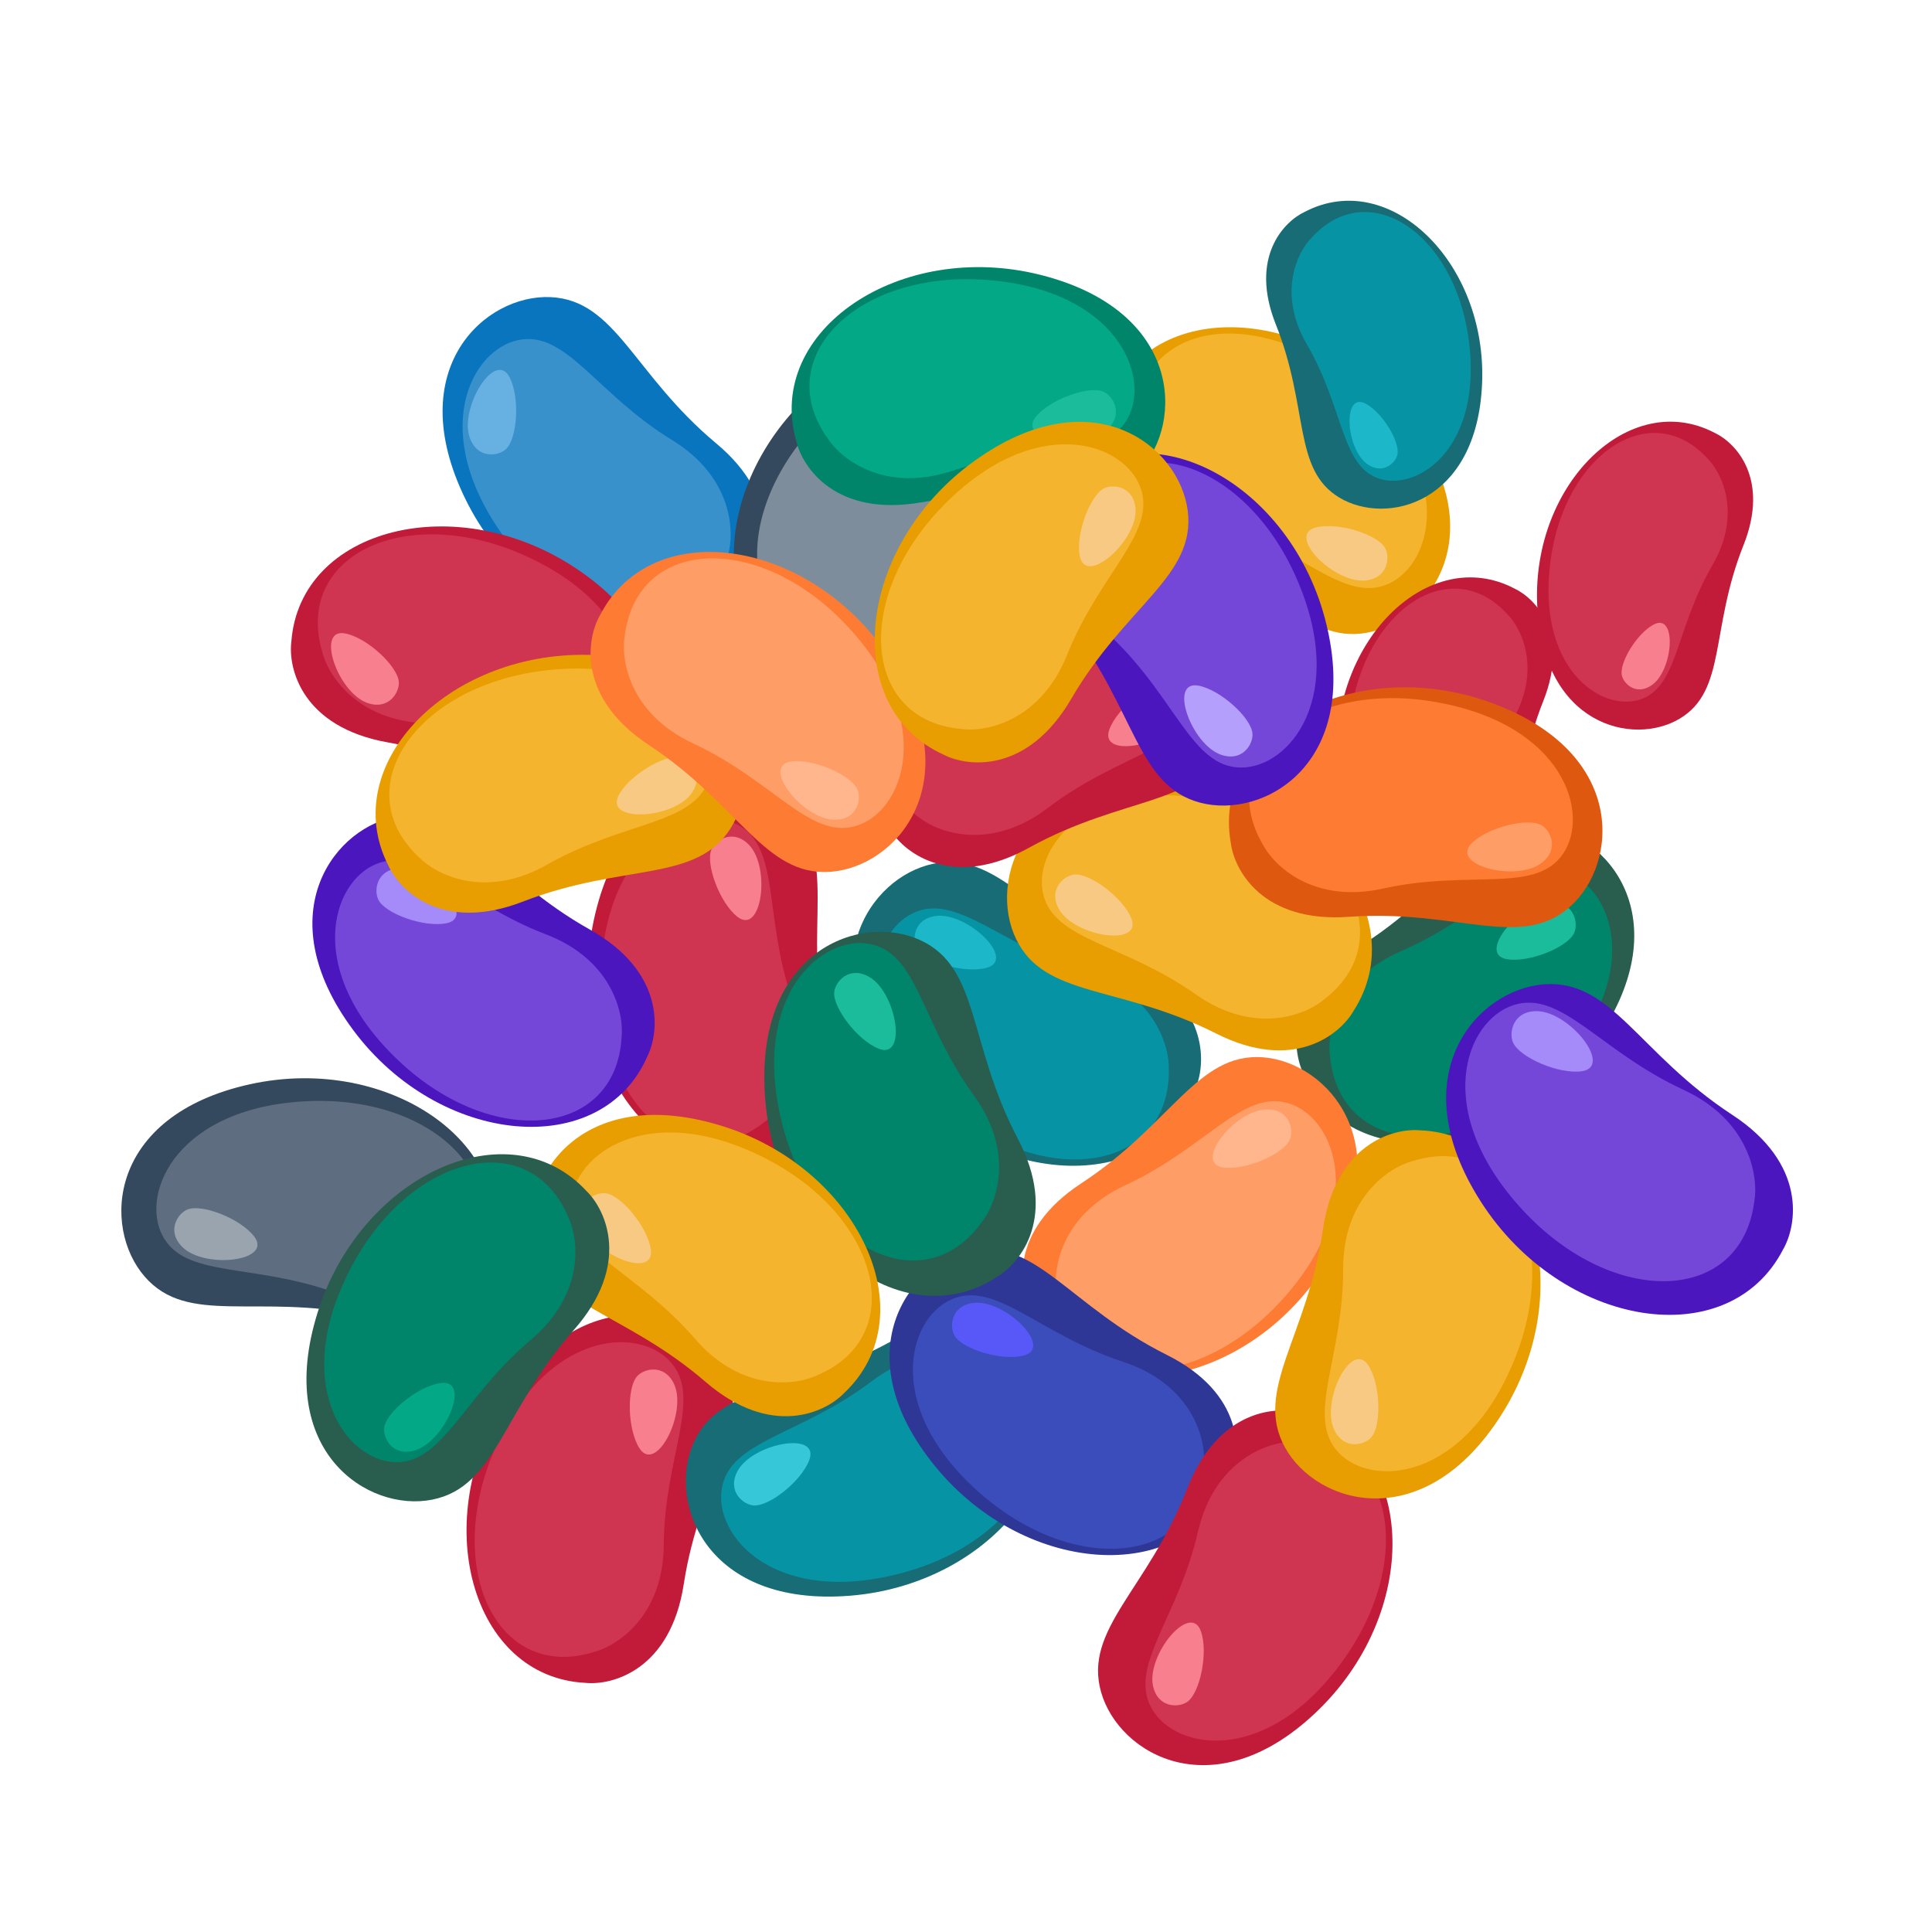 <svg width="260" height="260" viewBox="0 0 260 260" fill="none" xmlns="http://www.w3.org/2000/svg">
<g clip-path="url(#clip0_943_3003)">
<path d="M182.685 127.563C172.778 133.689 173.851 141.695 175.625 144.933C182.363 158.812 204.096 155.879 215.051 139.73C226.006 123.58 216.311 112.066 207.53 111.222C198.749 110.377 195.068 119.906 182.685 127.563Z" fill="#295D4E"/>
<path d="M188.63 127.957C179.817 131.763 178.533 139.053 178.993 142.223C180.33 155.668 196.953 156.654 209.118 144.117C221.284 131.579 217.178 119.747 210.985 117.545C204.793 115.344 199.646 123.201 188.63 127.957Z" fill="#00856B"/>
<path d="M211.83 125.578C210.938 127.48 205.81 129.572 202.811 129.086C198.655 128.411 204.612 121.327 208.856 121.417C211.929 121.482 212.437 124.283 211.83 125.578Z" fill="#1ABC9C"/>
<path d="M152.046 129.807C162.556 134.827 162.354 142.902 160.939 146.312C155.739 160.838 133.817 160.269 121.183 145.396C108.548 130.523 116.943 118.03 125.582 116.243C134.22 114.456 138.908 123.531 152.046 129.807Z" fill="#186C75"/>
<path d="M146.178 130.841C155.35 133.672 157.413 140.782 157.298 143.983C157.42 157.493 141.001 160.269 127.553 149.118C114.106 137.967 116.91 125.76 122.829 122.903C128.747 120.046 134.712 127.302 146.178 130.841Z" fill="#0694A4"/>
<path d="M123.445 127.723C124.537 129.518 129.861 131.044 132.789 130.237C136.848 129.117 130.161 122.718 125.952 123.266C122.904 123.662 122.701 126.501 123.445 127.723Z" fill="#1CB7C8"/>
<path d="M145.505 159.254C135.757 165.63 137.033 173.606 138.89 176.797C145.979 190.5 167.63 187.015 178.17 170.591C188.71 154.168 178.725 142.905 169.926 142.284C161.126 141.664 157.689 151.283 145.505 159.254Z" fill="#FD7B33"/>
<path d="M151.457 159.493C142.744 163.522 141.647 170.842 142.188 173.999C143.867 187.406 160.509 187.969 172.351 175.125C184.193 162.282 179.787 150.558 173.54 148.515C167.294 146.472 162.349 154.458 151.457 159.493Z" fill="#FF9D66"/>
<path d="M173.574 153.377C172.731 155.301 167.657 157.523 164.648 157.113C160.475 156.544 166.25 149.311 170.495 149.293C173.569 149.279 174.148 152.066 173.574 153.377Z" fill="#FFB68C"/>
<path d="M163.653 139.08C174.046 144.34 180.318 139.251 182.156 136.048C190.487 123.063 176.653 106.046 157.161 105.118C137.668 104.19 132.897 118.465 136.755 126.399C140.612 134.332 150.663 132.505 163.653 139.08Z" fill="#E89D00"/>
<path d="M160.889 133.802C168.731 139.338 175.622 136.632 178.086 134.587C188.863 126.437 181.038 111.738 163.997 107.893C146.955 104.049 138.999 113.721 140.349 120.153C141.699 126.585 151.087 126.881 160.889 133.802Z" fill="#F4B42E"/>
<path d="M144.544 117.699C146.632 117.468 151.091 120.754 152.239 123.566C153.83 127.464 144.68 126.074 142.544 122.406C140.997 119.75 143.122 117.856 144.544 117.699Z" fill="#F8C983"/>
<path d="M92.016 213.188C90.247 224.7 82.458 226.841 78.785 226.472C63.376 225.692 57.586 204.541 68.172 188.147C78.758 171.753 93.144 176.179 97.352 183.932C101.56 191.686 94.227 198.797 92.016 213.188Z" fill="#C11B39"/>
<path d="M89.33 207.867C89.271 217.466 83.061 221.495 79.963 222.31C67.065 226.332 59.662 211.416 66.451 195.32C73.239 179.223 85.735 178.38 90.181 183.22C94.627 188.06 89.405 195.867 89.33 207.867Z" fill="#CF3551"/>
<path d="M85.744 185.202C84.341 186.766 84.419 192.305 86.038 194.874C88.283 198.437 92.476 190.186 90.736 186.314C89.476 183.511 86.699 184.137 85.744 185.202Z" fill="#F87F8D"/>
<path d="M119.8 180.579C130.009 174.973 136.45 179.848 138.393 182.987C147.156 195.685 133.902 213.157 114.452 214.74C95.002 216.323 89.754 202.216 93.343 194.157C96.931 186.099 107.037 187.587 119.8 180.579Z" fill="#186C75"/>
<path d="M117.214 185.949C124.866 180.152 131.843 182.625 134.375 184.586C145.419 192.369 138.093 207.323 121.191 211.738C104.288 216.153 96.011 206.753 97.144 200.28C98.277 193.806 107.65 193.195 117.214 185.949Z" fill="#0694A4"/>
<path d="M101.42 202.596C103.515 202.756 107.861 199.323 108.914 196.474C110.373 192.524 101.274 194.221 99.263 197.959C97.806 200.665 99.994 202.487 101.42 202.596Z" fill="#36C8D8"/>
<path d="M157.022 182.333C167.443 187.536 167.1 195.606 165.626 198.991C160.173 213.424 138.264 212.472 125.891 197.381C113.518 182.29 122.13 169.945 130.798 168.309C139.467 166.673 143.996 175.828 157.022 182.333Z" fill="#2E3696"/>
<path d="M151.137 183.264C160.259 186.255 162.197 193.399 162.026 196.597C161.912 210.108 145.448 212.597 132.197 201.212C118.945 189.828 121.963 177.673 127.93 174.919C133.898 172.166 139.735 179.525 151.137 183.264Z" fill="#3B4DBA"/>
<path d="M128.461 179.75C129.522 181.563 134.819 183.182 137.76 182.426C141.839 181.377 135.264 174.863 131.046 175.336C127.991 175.679 127.739 178.515 128.461 179.75Z" fill="#5758F7"/>
<path d="M159.76 200.341C163.993 189.49 172.061 189.096 175.566 190.256C190.435 194.371 191.483 216.276 177.582 229.972C163.681 243.668 150.603 236.217 148.184 227.733C145.765 219.25 154.47 213.906 159.76 200.341Z" fill="#C11B39"/>
<path d="M161.223 206.118C163.371 196.762 170.309 194.181 173.51 194.06C186.975 192.942 190.953 209.112 180.823 223.345C170.693 237.578 158.313 235.68 155.028 229.988C151.742 224.297 158.539 217.813 161.223 206.118Z" fill="#CF3551"/>
<path d="M159.79 229.021C161.5 227.8 162.629 222.378 161.608 219.517C160.193 215.551 154.304 222.692 155.16 226.849C155.78 229.86 158.626 229.853 159.79 229.021Z" fill="#F87F8D"/>
<path d="M178.019 165.514C179.687 153.986 187.457 151.778 191.133 152.114C206.548 152.759 212.524 173.859 202.082 190.344C191.64 206.83 177.215 202.531 172.94 194.815C168.665 187.099 175.935 179.924 178.019 165.514Z" fill="#E89D00"/>
<path d="M180.75 170.809C180.726 161.209 186.9 157.126 189.99 156.284C202.853 152.149 210.386 166.999 203.739 183.155C197.092 199.31 184.604 200.263 180.116 195.462C175.627 190.661 180.781 182.808 180.75 170.809Z" fill="#F4B42E"/>
<path d="M184.537 193.437C185.926 191.86 185.799 186.323 184.158 183.768C181.882 180.225 177.761 188.513 179.535 192.369C180.82 195.161 183.592 194.51 184.537 193.437Z" fill="#F8C983"/>
<path d="M110.895 138.667C113.025 150.119 106.38 154.71 102.79 155.575C87.988 159.925 75.54 141.87 80.121 122.901C84.703 103.932 99.744 103.361 106.275 109.291C112.806 115.22 108.232 124.353 110.895 138.667Z" fill="#C11B39"/>
<path d="M106.606 134.532C109.718 143.613 105.187 149.466 102.532 151.258C91.683 159.312 79.772 147.676 80.867 130.24C81.962 112.805 93.479 107.884 99.273 110.986C105.068 114.087 102.715 123.18 106.606 134.532Z" fill="#CF3551"/>
<path d="M95.738 114.321C94.93 116.261 96.832 121.463 99.209 123.354C102.504 125.976 103.738 116.803 100.818 113.723C98.702 111.492 96.288 113 95.738 114.321Z" fill="#F87F8D"/>
<path d="M79.341 125.073C89.5 130.769 88.771 138.814 87.136 142.124C80.998 156.279 59.16 154.278 47.525 138.612C35.889 122.945 45.082 111.027 53.819 109.808C62.556 108.589 66.641 117.952 79.341 125.073Z" fill="#4B16BE"/>
<path d="M73.417 125.72C82.385 129.144 83.979 136.373 83.655 139.56C82.894 153.05 66.329 154.746 53.639 142.74C40.948 130.734 44.544 118.737 50.637 116.273C56.73 113.809 62.208 121.439 73.417 125.72Z" fill="#7547D8"/>
<path d="M50.937 121.124C51.909 122.986 57.123 124.857 60.097 124.242C64.221 123.391 57.966 116.568 53.73 116.839C50.663 117.035 50.275 119.856 50.937 121.124Z" fill="#A58BF9"/>
<path d="M96.383 59.667C105.327 67.128 103.137 74.903 100.923 77.858C92.296 90.649 71.194 84.681 62.625 67.148C54.057 49.616 65.278 39.583 74.09 39.986C82.902 40.388 85.203 50.34 96.383 59.667Z" fill="#0875BE"/>
<path d="M90.442 59.218C98.631 64.227 98.873 71.626 97.971 74.699C94.752 87.821 78.156 86.454 67.88 72.327C57.604 58.199 63.337 47.064 69.778 45.758C76.219 44.451 80.206 52.955 90.442 59.218Z" fill="#3991CB"/>
<path d="M68.116 60.416C69.635 58.964 69.982 53.436 68.566 50.75C66.601 47.025 61.786 54.929 63.224 58.923C64.265 61.816 67.082 61.404 68.116 60.416Z" fill="#66B1E2"/>
<path d="M52.174 99.904C40.706 97.863 38.752 90.025 39.208 86.361C40.354 70.976 61.637 65.689 77.774 76.662C93.911 87.635 89.145 101.913 81.294 105.935C73.443 109.957 66.508 102.457 52.174 99.904Z" fill="#C11B39"/>
<path d="M57.556 97.346C47.96 97.058 44.08 90.754 43.339 87.638C39.624 74.647 54.712 67.602 70.643 74.771C86.574 81.94 87.119 94.453 82.175 98.782C77.23 103.112 69.549 97.706 57.556 97.346Z" fill="#CF3551"/>
<path d="M53.672 91.773C53.525 89.678 49.493 85.881 46.52 85.256C42.4 84.389 45.409 93.142 49.4 94.586C52.291 95.631 53.773 93.201 53.672 91.773Z" fill="#F87F8D"/>
<path d="M138.463 114.094C128.273 119.736 121.816 114.884 119.861 111.752C111.053 99.085 124.244 81.566 143.689 79.914C163.133 78.261 168.432 92.35 164.872 100.421C161.312 108.492 151.2 107.041 138.463 114.094Z" fill="#C11B39"/>
<path d="M141.029 108.716C133.398 114.541 126.412 112.092 123.873 110.14C112.801 102.396 120.074 87.416 136.96 82.941C153.847 78.466 162.157 87.836 161.048 94.314C159.938 100.792 150.567 101.436 141.029 108.716Z" fill="#CF3551"/>
<path d="M156.765 92.016C154.67 91.863 150.336 95.312 149.293 98.165C147.848 102.12 156.941 100.391 158.939 96.646C160.386 93.934 158.192 92.12 156.765 92.016Z" fill="#F87F8D"/>
<path d="M125.195 82.543C119.33 92.607 111.299 91.744 108.016 90.055C93.965 83.682 96.329 61.88 112.187 50.507C128.045 39.133 139.808 48.524 140.882 57.279C141.955 66.035 132.526 69.964 125.195 82.543Z" fill="#34495E"/>
<path d="M126.934 76.668C123.36 85.578 116.106 87.051 112.925 86.674C99.45 85.689 98.029 69.098 110.244 56.609C122.46 44.12 134.395 47.916 136.758 54.048C139.121 60.181 131.4 65.531 126.934 76.668Z" fill="#7E8D9C"/>
<path d="M129.615 54.208C127.736 55.15 125.779 60.331 126.344 63.315C127.127 67.453 134.052 61.313 133.852 57.073C133.707 54.002 130.894 53.567 129.615 54.208Z" fill="#F87F8D"/>
<path d="M136.982 153.259C142.393 163.574 137.396 169.92 134.221 171.804C121.359 180.324 104.142 166.742 102.929 147.265C101.715 127.788 115.919 122.808 123.908 126.549C131.897 130.291 130.218 140.366 136.982 153.259Z" fill="#295D4E"/>
<path d="M131.03 147.375C136.681 155.135 134.076 162.064 132.067 164.559C124.075 175.453 109.263 167.844 105.17 150.861C101.076 133.878 110.631 125.781 117.082 127.036C123.534 128.292 123.966 137.675 131.03 147.375Z" fill="#00856B"/>
<path d="M112.268 133.519C112.068 135.611 115.419 140.021 118.247 141.128C122.169 142.662 120.645 133.533 116.946 131.45C114.267 129.942 112.404 132.095 112.268 133.519Z" fill="#1ABC9C"/>
<path d="M70.385 121.329C59.527 125.543 53.784 119.863 52.27 116.496C45.253 102.755 60.69 87.179 80.179 88.168C99.669 89.157 103.016 103.832 98.398 111.348C93.781 118.864 83.958 116.06 70.385 121.329Z" fill="#E89D00"/>
<path d="M73.653 116.347C65.306 121.087 58.714 117.718 56.462 115.441C46.538 106.272 55.767 92.412 73.103 90.258C90.44 88.105 97.408 98.512 95.434 104.78C93.459 111.049 84.088 110.421 73.653 116.347Z" fill="#F4B42E"/>
<path d="M91.503 101.925C89.447 101.49 84.687 104.323 83.269 107.008C81.302 110.732 90.545 110.246 93.031 106.806C94.831 104.314 92.902 102.221 91.503 101.925Z" fill="#F8C983"/>
<path d="M157.843 70.924C147.462 65.641 147.867 57.574 149.367 54.2C154.93 39.81 176.831 40.93 189.088 56.115C201.345 71.3 192.639 83.579 183.958 85.149C175.278 86.718 170.819 77.528 157.843 70.924Z" fill="#E89D00"/>
<path d="M163.735 70.038C154.636 66.978 152.753 59.819 152.948 56.622C153.165 43.112 169.649 40.75 182.812 52.235C195.976 63.721 192.865 75.853 186.877 78.561C180.888 81.268 175.108 73.865 163.735 70.038Z" fill="#F4B42E"/>
<path d="M186.384 73.722C185.337 71.9 180.053 70.241 177.106 70.975C173.019 71.992 179.544 78.557 183.765 78.116C186.823 77.796 187.097 74.963 186.384 73.722Z" fill="#F8C983"/>
<path d="M171.699 43.669C168.095 34.64 172.79 29.801 175.588 28.511C187.001 22.545 200.124 35.304 199.454 51.579C198.784 67.853 186.563 70.763 180.253 66.969C173.943 63.175 176.205 54.955 171.699 43.669Z" fill="#186C75"/>
<path d="M175.883 46.357C171.86 39.428 174.619 33.9 176.502 32.002C184.075 23.646 195.716 31.238 197.652 45.69C199.587 60.142 190.957 66.042 185.71 64.444C180.462 62.845 180.911 55.019 175.883 46.357Z" fill="#0694A4"/>
<path d="M188.062 61.139C188.408 59.42 186.007 55.47 183.754 54.308C180.63 52.696 181.109 60.407 184.001 62.454C186.095 63.936 187.827 62.31 188.062 61.139Z" fill="#1CB7C8"/>
<path d="M233.103 150.018C243.188 156.615 241.868 164.867 239.947 168.169C232.613 182.347 210.212 178.741 199.306 161.748C188.401 144.756 198.732 133.102 207.836 132.461C216.941 131.819 220.497 141.771 233.103 150.018Z" fill="#4B16BE"/>
<path d="M226.5 146.633C235.515 150.801 236.65 158.375 236.091 161.642C234.354 175.513 217.135 176.095 204.883 162.807C192.631 149.518 197.189 137.388 203.652 135.274C210.115 133.161 215.231 141.423 226.5 146.633Z" fill="#7547D8"/>
<path d="M203.618 140.3C204.491 142.291 209.74 144.59 212.854 144.166C217.171 143.578 211.196 136.094 206.804 136.075C203.624 136.061 203.024 138.945 203.618 140.3Z" fill="#A58BF9"/>
<path d="M234.62 73.4C238.225 64.371 233.529 59.533 230.731 58.242C219.319 52.277 206.196 65.036 206.866 81.31C207.536 97.585 219.757 100.495 226.067 96.701C232.377 92.907 230.115 84.687 234.62 73.4Z" fill="#C11B39"/>
<path d="M230.436 76.089C234.459 69.159 231.7 63.631 229.817 61.733C222.244 53.377 210.602 60.97 208.667 75.422C206.731 89.874 215.362 95.773 220.609 94.175C225.857 92.577 225.408 84.75 230.436 76.089Z" fill="#CF3551"/>
<path d="M218.258 90.87C217.911 89.15 220.313 85.201 222.566 84.038C225.69 82.427 225.21 90.137 222.319 92.184C220.225 93.667 218.493 92.04 218.258 90.87Z" fill="#F87F8D"/>
<path d="M207.683 94.355C211.287 85.326 206.592 80.488 203.794 79.197C192.382 73.232 179.258 85.991 179.928 102.265C180.598 118.54 192.82 121.45 199.13 117.656C205.44 113.862 203.178 105.642 207.683 94.355Z" fill="#C11B39"/>
<path d="M203.499 97.043C207.522 90.114 204.762 84.585 202.88 82.687C195.306 74.331 183.665 81.924 181.729 96.376C179.794 110.828 188.424 116.727 193.672 115.129C198.919 113.531 198.47 105.704 203.499 97.043Z" fill="#CF3551"/>
<path d="M191.32 111.824C190.974 110.105 193.376 106.155 195.629 104.992C198.752 103.381 198.273 111.091 195.382 113.138C193.288 114.621 191.556 112.994 191.32 111.824Z" fill="#F87F8D"/>
<path d="M123.966 67.603C112.492 69.611 107.972 62.916 107.146 59.318C102.954 44.47 121.141 32.216 140.06 37C158.979 41.784 159.389 56.83 153.39 63.298C147.391 69.765 138.307 65.093 123.966 67.603Z" fill="#00856B"/>
<path d="M128.146 63.358C119.033 66.373 113.228 61.779 111.465 59.105C103.527 48.172 115.29 36.386 132.713 37.667C150.135 38.947 154.933 50.517 151.769 56.278C148.606 62.039 139.539 59.589 128.146 63.358Z" fill="#03A887"/>
<path d="M148.47 52.704C146.539 51.876 141.317 53.722 139.401 56.078C136.744 59.345 145.903 60.678 149.014 57.79C151.267 55.699 149.785 53.268 148.47 52.704Z" fill="#1ABC9C"/>
<path d="M94.921 185.945C103.739 193.556 111.054 190.129 113.609 187.464C124.825 176.871 115.504 157.021 96.81 151.419C78.117 145.818 70.044 158.522 71.875 167.151C73.706 175.781 83.9 176.431 94.921 185.945Z" fill="#E89D00"/>
<path d="M93.511 180.156C99.787 187.42 107.126 186.456 110.012 185.065C122.435 179.754 118.386 163.602 102.775 155.761C87.163 147.921 77.109 155.39 76.868 161.957C76.627 168.525 85.667 171.075 93.511 180.156Z" fill="#F4B42E"/>
<path d="M81.532 160.584C83.614 160.864 87.149 165.128 87.585 168.133C88.189 172.301 79.644 168.745 78.455 164.67C77.595 161.719 80.114 160.393 81.532 160.584Z" fill="#F8C983"/>
<path d="M48.774 176.989C60.183 179.335 64.899 172.777 65.83 169.204C70.458 154.486 52.641 141.701 33.589 145.925C14.537 150.149 13.683 165.177 19.489 171.818C25.295 178.459 34.512 174.057 48.774 176.989Z" fill="#34495E"/>
<path d="M45.245 174.004C54.266 177.287 60.204 172.866 62.045 170.245C70.302 159.55 58.891 147.423 41.438 148.189C23.986 148.956 18.849 160.379 21.841 166.23C24.833 172.082 33.969 169.901 45.245 174.004Z" fill="#5E6D7F"/>
<path d="M25.242 162.761C27.197 161.99 32.362 163.989 34.208 166.401C36.768 169.745 27.573 170.807 24.549 167.828C22.359 165.672 23.912 163.286 25.242 162.761Z" fill="#99A4AF"/>
<path d="M77.224 178.979C84.933 170.248 81.588 162.895 78.952 160.31C68.485 148.976 48.532 158.075 42.722 176.704C36.911 195.334 49.524 203.548 58.173 201.814C66.823 200.08 67.588 189.894 77.224 178.979Z" fill="#295D4E"/>
<path d="M71.42 180.326C78.754 174.132 77.872 166.782 76.514 163.882C71.342 151.399 55.145 155.267 47.131 170.79C39.116 186.313 46.472 196.45 53.036 196.764C59.601 197.079 62.252 188.068 71.42 180.326Z" fill="#00856B"/>
<path d="M51.716 192.086C52.019 190.007 56.322 186.52 59.333 186.118C63.507 185.56 59.855 194.065 55.767 195.208C52.807 196.035 51.51 193.502 51.716 192.086Z" fill="#03A887"/>
<path d="M181.532 123.381C169.915 124.22 166.093 117.104 165.635 113.441C162.963 98.246 182.293 87.889 200.633 94.558C218.973 101.227 217.862 116.238 211.241 122.067C204.62 127.895 196.054 122.331 181.532 123.381Z" fill="#DE590F"/>
<path d="M186.12 119.58C176.748 121.66 171.437 116.504 169.952 113.666C163.158 101.987 176.051 91.448 193.255 94.481C210.46 97.514 214.065 109.508 210.336 114.92C206.608 120.332 197.834 116.98 186.12 119.58Z" fill="#FD7B33"/>
<path d="M207.415 111.035C205.578 110.016 200.196 111.326 198.052 113.476C195.079 116.458 204.056 118.709 207.443 116.15C209.896 114.296 208.666 111.729 207.415 111.035Z" fill="#FF9D66"/>
<path d="M143.898 84.051C136.743 74.86 140.535 67.728 143.325 65.311C154.472 54.644 173.825 64.957 178.475 83.909C183.125 102.862 170.029 110.282 161.503 108.018C152.978 105.753 152.843 95.539 143.898 84.051Z" fill="#4B16BE"/>
<path d="M149.609 85.75C142.671 79.116 144.006 71.835 145.54 69.023C151.473 56.884 167.399 61.744 174.441 77.732C181.482 93.719 173.515 103.383 166.943 103.292C160.372 103.201 158.282 94.043 149.609 85.75Z" fill="#7547D8"/>
<path d="M168.551 98.704C168.376 96.61 164.297 92.864 161.317 92.277C157.185 91.463 160.305 100.177 164.314 101.57C167.218 102.578 168.669 100.129 168.551 98.704Z" fill="#B59FFC"/>
<path d="M87.346 100.28C77.619 93.873 78.921 85.901 80.788 82.716C87.921 69.035 109.561 72.59 120.048 89.047C130.535 105.505 120.514 116.736 111.713 117.328C102.911 117.92 99.505 108.29 87.346 100.28Z" fill="#FD7B33"/>
<path d="M93.3 100.057C84.599 96 83.526 88.676 84.077 85.521C85.799 72.12 102.443 71.61 114.243 84.492C126.044 97.373 121.6 109.083 115.347 111.106C109.094 113.129 104.175 105.127 93.3 100.057Z" fill="#FF9D66"/>
<path d="M115.395 106.246C114.558 104.318 109.492 102.08 106.481 102.481C102.307 103.036 108.059 110.287 112.303 110.32C115.377 110.343 115.965 107.558 115.395 106.246Z" fill="#FFB68C"/>
<path d="M144.161 94.05C138.296 104.114 130.264 103.251 126.982 101.561C112.931 95.189 115.295 73.387 131.153 62.013C147.01 50.64 158.774 60.03 159.847 68.786C160.921 77.542 151.492 81.471 144.161 94.05Z" fill="#E89D00"/>
<path d="M143.611 88.118C140.038 97.027 132.783 98.501 129.603 98.124C116.127 97.138 114.707 80.547 126.922 68.058C139.137 55.57 151.073 59.365 153.436 65.498C155.798 71.63 148.078 76.981 143.611 88.118Z" fill="#F4B42E"/>
<path d="M148.581 65.715C146.703 66.657 144.746 71.838 145.31 74.822C146.093 78.96 153.019 72.819 152.818 68.579C152.673 65.509 149.86 65.074 148.581 65.715Z" fill="#F8C983"/>
</g>
<defs>
<clipPath id="clip0_943_3003">
<rect width="260" height="260" fill="white"/>
</clipPath>
</defs>
</svg>
